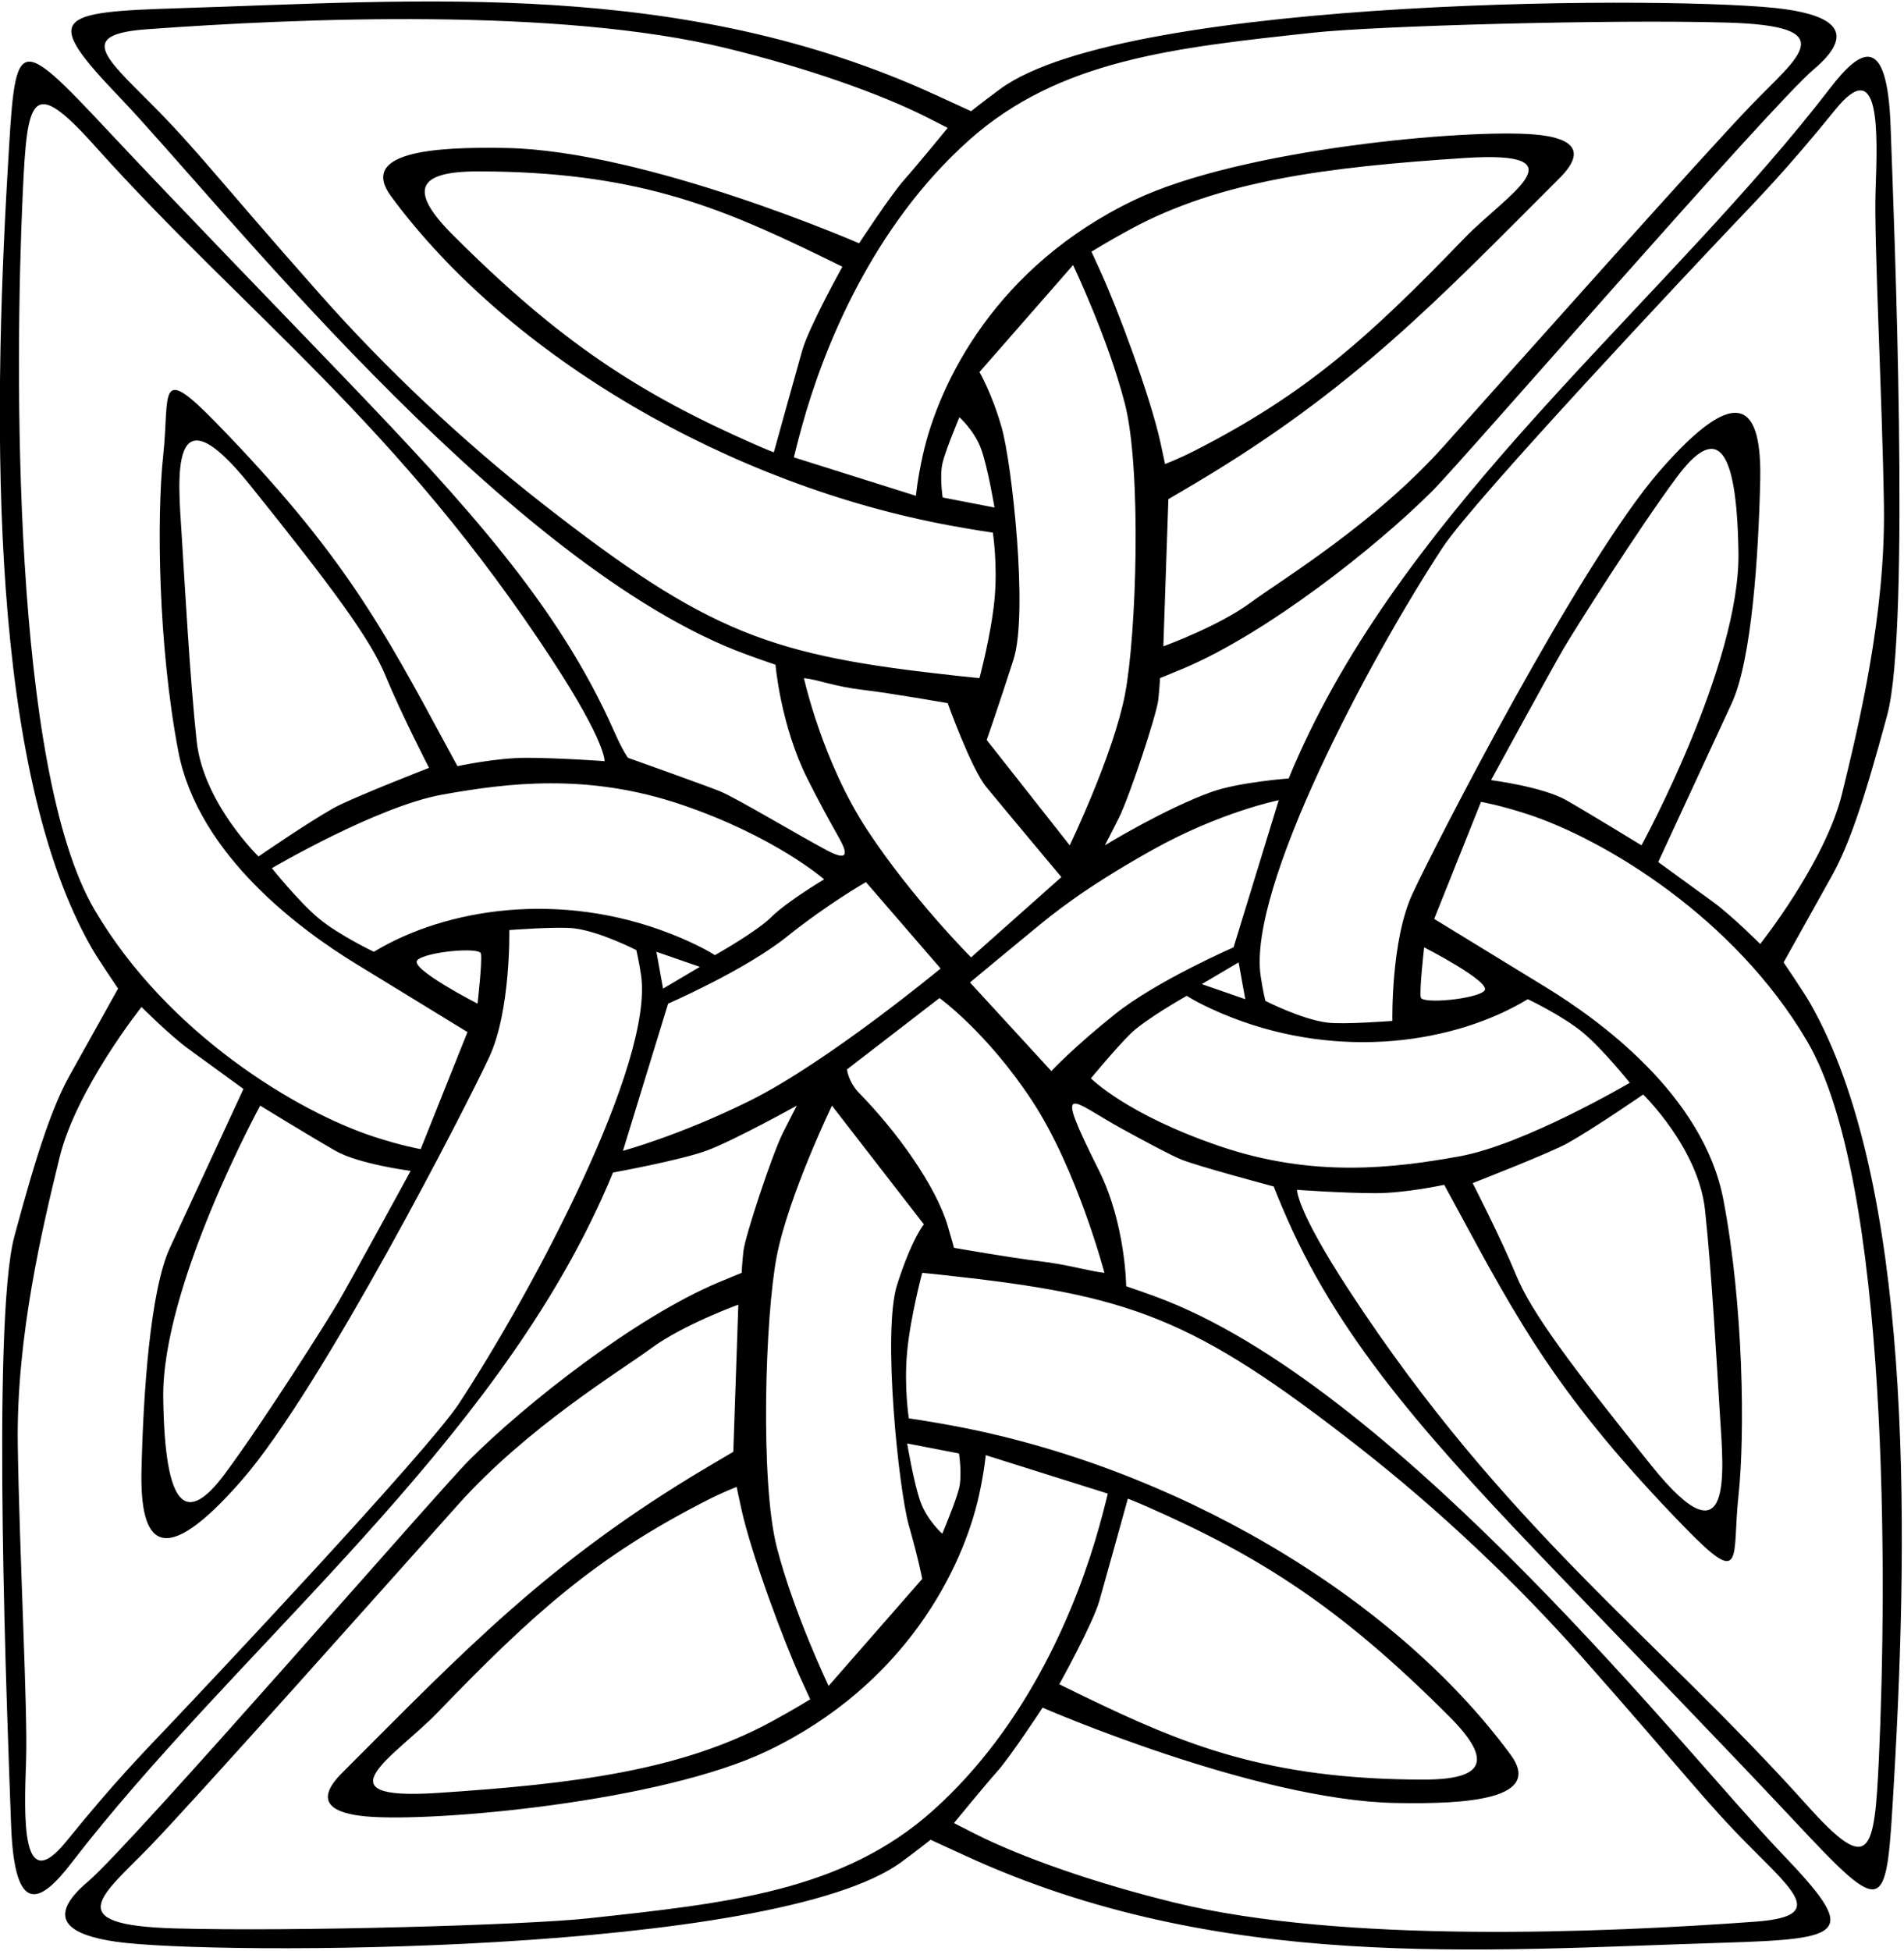 <?xml version="1.0" encoding="UTF-8"?>
<svg xmlns="http://www.w3.org/2000/svg" xmlns:xlink="http://www.w3.org/1999/xlink" width="410pt" height="420pt" viewBox="0 0 410 420" version="1.1">
<g id="surface1">
<path style=" stroke:none;fill-rule:nonzero;fill:rgb(0%,0%,0%);fill-opacity:1;" d="M 389.738 215.875 C 388.449 213.625 384.074 207.18 384.074 207.18 C 384.074 207.18 390.914 194.938 394.516 188.461 C 398.113 181.98 401.355 172.621 406.395 153.898 C 411.434 135.18 407.836 47.34 407.113 27.18 C 406.395 7.02 400.68 10.414 394.152 18.898 C 360.148 63.105 307.738 104.574 281.992 157.578 C 278.969 163.801 277.512 167.578 277.512 167.578 C 277.512 167.578 266.746 168.391 260.953 170.461 C 250.871 174.059 237.914 181.98 237.914 181.98 C 237.914 181.98 239.242 179.469 240.922 176.105 C 243.215 171.523 249.074 153.848 249.418 150.656 C 249.715 147.906 249.793 145.98 249.793 145.98 C 249.793 145.98 251.797 145.18 254.738 143.945 C 272.605 136.461 296.188 117.945 308.473 105.66 C 314.953 99.18 381.191 22.859 390.555 14.938 C 399.914 7.02 394.812 3.461 384.434 1.98 C 363.902 -0.953 242.566 -0.945 215.297 19.219 C 211.594 21.953 209.113 23.938 209.113 23.938 C 209.113 23.938 206.133 22.578 201.641 20.512 C 146.902 -4.645 90.891 0.145 38.477 1.77 C 11.613 2.602 9.211 3.672 25.871 21.059 C 45.887 41.945 106.961 119.5 158.309 139.969 C 161.703 141.32 166.992 143.102 166.992 143.102 C 166.992 143.102 168.074 156.059 173.832 167.578 C 176.223 172.359 178.617 176.719 180.617 180.266 C 182.629 183.828 182.699 185.52 178.031 183.039 C 171.848 179.758 158.332 171.66 155.027 170.34 C 151.426 168.898 135.227 163.141 135.227 163.141 C 135.227 163.141 134.164 161.785 132.238 157.43 C 120.289 130.398 100.496 108.738 73.613 80.75 C 58.703 65.223 38.402 44.316 23.422 28.328 C 2.996 6.531 3.355 7.711 1.668 36.422 C -1.645 92.711 -2.172 165.809 19.766 204.125 C 21.051 206.375 25.426 212.82 25.426 212.82 C 25.426 212.82 18.586 225.062 14.988 231.539 C 11.387 238.02 8.145 247.379 3.105 266.102 C -1.934 284.82 1.668 372.66 2.387 392.82 C 3.105 412.98 8.82 409.586 15.348 401.102 C 49.352 356.895 101.762 315.426 127.508 262.422 C 130.531 256.199 131.988 252.422 131.988 252.422 C 131.988 252.422 146.629 249.781 152.387 247.621 C 158.148 245.461 171.586 238.02 171.586 238.02 C 171.586 238.02 170.258 240.531 168.578 243.895 C 166.285 248.477 160.426 266.152 160.082 269.344 C 159.785 272.094 159.707 274.02 159.707 274.02 C 159.707 274.02 157.703 274.82 154.766 276.055 C 136.895 283.539 113.312 302.055 101.027 314.34 C 94.547 320.82 28.305 397.141 18.945 405.059 C 9.586 412.98 14.688 416.539 25.066 418.02 C 45.598 420.953 166.934 420.945 194.203 400.781 C 197.906 398.047 200.387 396.059 200.387 396.059 C 200.387 396.059 203.367 397.422 207.859 399.488 C 262.598 424.645 318.609 419.855 371.023 418.23 C 397.887 417.398 400.289 416.332 383.629 398.941 C 363.613 378.055 302.539 300.5 251.191 280.031 C 247.797 278.68 242.508 276.898 242.508 276.898 C 242.508 276.898 242.387 263.461 236.629 251.941 C 226.488 231.664 230.738 237.035 241.57 242.984 C 246.559 245.723 252.262 248.773 254.473 249.66 C 258.074 251.102 274.273 255.422 274.273 255.422 C 274.273 255.422 275.336 258.215 277.262 262.57 C 289.211 289.602 309.004 311.262 335.887 339.25 C 350.797 354.777 371.098 375.684 386.078 391.672 C 406.504 413.469 406.145 412.289 407.836 383.578 C 411.145 327.289 411.672 254.191 389.738 215.875 Z M 310.633 117.898 C 317.473 107.461 365.715 56.34 372.191 49.5 C 378.672 42.66 384.434 36.898 395.234 23.578 C 404.996 11.539 404.312 28.539 403.871 41.219 C 403.516 51.66 405.312 85.5 405.676 108.898 C 406.035 132.301 400.273 156.059 396.672 170.82 C 393.074 185.578 379.035 203.219 379.035 203.219 C 379.035 203.219 372.914 197.102 368.953 194.219 C 364.992 191.34 357.074 185.578 357.074 185.578 C 357.074 185.578 368.594 160.738 372.914 151.379 C 377.234 142.02 378.672 119.34 379.035 103.5 C 379.395 87.66 374.715 81.539 357.434 101.34 C 340.152 121.141 308.832 182.34 304.152 192.422 C 299.473 202.5 299.832 219.781 299.832 219.781 C 299.832 219.781 289.363 220.598 285.793 220.141 C 280.176 219.422 272.473 215.461 272.473 215.461 C 272.473 215.461 271.898 213.047 271.465 210.102 C 268.66 191.137 294.742 142.156 310.633 117.898 Z M 353.473 181.98 C 353.473 181.98 342.312 175.141 337.273 172.262 C 332.234 169.379 321.074 167.938 321.074 167.938 C 321.074 167.938 334.035 144.18 336.555 139.859 C 339.074 135.539 352.754 113.938 361.035 102.777 C 369.312 91.621 373.992 94.859 374.355 118.98 C 374.715 143.102 353.473 181.98 353.473 181.98 Z M 306.672 203.941 C 306.672 203.941 321.434 211.5 319.633 213.301 C 317.836 215.102 306.312 216.18 305.953 214.738 C 305.594 213.301 306.672 203.941 306.672 203.941 Z M 242.234 149.578 C 239.715 162.539 230.352 181.98 230.352 181.98 L 212.473 159.301 C 212.473 159.301 214.992 152.102 218.234 142.02 C 221.473 131.938 217.871 99.66 215.715 92.098 C 213.555 84.539 210.914 80.098 210.914 80.098 L 231.074 57.059 C 231.074 57.059 238.633 72.898 242.234 86.938 C 245.832 100.98 244.754 136.621 242.234 149.578 Z M 214.152 109.258 L 202.992 107.098 C 202.992 107.098 202.273 102.422 202.992 99.539 C 203.715 96.66 206.594 89.82 206.594 89.82 C 206.594 89.82 209.832 92.699 211.273 96.66 C 212.715 100.621 214.152 109.258 214.152 109.258 Z M 236.977 58.434 C 235.832 55.938 235.031 54.18 235.031 54.18 C 235.031 54.18 238.516 52.004 243.426 49.344 C 262.719 38.895 285.621 35.965 315.312 34.02 C 341.406 32.309 324.23 42.051 315.312 51.301 C 294.672 72.703 281.238 84.77 257.336 96.984 C 253.703 98.84 250.871 99.898 250.871 99.898 C 250.871 99.898 250.5 98.039 249.871 95.199 C 247.648 85.152 240.59 66.305 236.977 58.434 Z M 208.594 30.242 C 228.039 12.84 252.898 10.266 282.914 7.02 C 296.234 5.578 346.633 4.141 371.836 4.859 C 397.035 5.578 387.312 12.059 377.234 22.5 C 367.152 32.938 326.113 79.02 310.992 95.938 C 295.871 112.859 276.074 124.738 269.234 129.777 C 262.395 134.82 250.512 139.141 250.512 139.141 L 251.594 107.461 C 251.594 107.461 253.812 106.172 257.285 104.105 C 291.43 83.84 309.52 64.652 335.836 38.34 C 342.254 31.922 337.668 29.566 330.438 28.949 C 315.879 27.715 267.258 32.051 244.234 43.078 C 214.555 57.293 202.18 82.285 198.684 98.102 C 197.559 103.176 197.234 106.738 197.234 106.738 L 170.953 98.461 C 170.953 98.461 171.574 95.766 172.754 91.52 C 177.473 74.543 187.953 48.711 208.594 30.242 Z M 166.633 97.379 C 166.633 97.379 165.188 96.836 162.617 95.703 C 137.75 84.785 120.66 73.727 97.512 50.578 C 87.766 40.832 89.953 36.898 102.914 36.898 C 136.57 36.898 154.723 44.496 176.043 54.797 C 179.176 56.309 181.395 57.422 181.395 57.422 C 181.395 57.422 174.191 70.379 172.754 75.422 C 171.312 80.461 166.633 97.379 166.633 97.379 Z M 116.559 108.223 C 99.625 94.965 83.039 79.305 69.074 63.539 C 46.754 38.34 42.434 32.219 32.352 22.141 C 22.273 12.059 16.871 7.379 31.633 6.301 C 64.449 3.898 120.453 1.582 156.52 10.398 C 173.742 14.609 189.512 20.156 199.629 25.266 C 202.34 26.633 204.074 27.539 204.074 27.539 C 204.074 27.539 197.594 35.461 194.715 38.699 C 191.832 41.938 184.992 52.379 184.992 52.379 C 184.992 52.379 139.219 32.449 109.031 31.859 C 93.23 31.551 77.18 32.73 84.223 42.281 C 109.754 76.871 157.258 104.473 204.867 113.18 C 210.328 114.18 213.793 114.66 213.793 114.66 C 213.793 114.66 214.871 121.5 214.152 129.059 C 213.434 136.621 210.914 145.98 210.914 145.98 C 210.914 145.98 209.004 145.805 205.93 145.469 C 166.176 141.129 152.832 136.633 116.559 108.223 Z M 173.113 145.98 C 176.352 146.34 179.594 147.781 185.715 148.5 C 191.832 149.219 204.074 151.379 204.074 151.379 C 204.074 151.379 209.113 165.422 212.352 169.379 C 215.594 173.34 228.555 188.82 228.555 188.82 L 209.113 206.102 C 209.113 206.102 196.512 193.5 186.793 178.738 C 177.074 163.98 173.113 145.98 173.113 145.98 Z M 146.746 173.219 C 166.906 180.059 177.469 189.301 177.469 189.301 C 177.469 189.301 169.426 194.102 166.188 197.34 C 162.945 200.578 153.945 205.621 153.945 205.621 C 153.945 205.621 150.707 203.461 144.227 200.941 C 120.707 191.793 96.219 195.41 80.508 204.898 C 80.508 204.898 72.945 201.301 68.625 197.699 C 64.305 194.102 58.547 186.898 58.547 186.898 C 58.547 186.898 81.227 173.578 95.266 171.059 C 109.309 168.539 126.586 166.379 146.746 173.219 Z M 150.707 208.141 L 142.785 212.82 L 141.348 204.898 Z M 102.828 216.062 C 102.828 216.062 88.066 208.5 89.867 206.699 C 91.668 204.898 103.188 203.82 103.547 205.262 C 103.906 206.699 102.828 216.062 102.828 216.062 Z M 55.668 184.379 C 55.668 184.379 43.785 172.859 42.348 159.539 C 40.906 146.219 39.828 126.422 39.105 114.898 C 38.387 103.379 36.227 82.5 53.867 104.461 C 71.508 126.422 79.785 137.578 83.027 145.5 C 86.266 153.422 92.387 165.301 92.387 165.301 C 92.387 165.301 75.645 171.816 71.867 173.941 C 66.105 177.18 55.668 184.379 55.668 184.379 Z M 20.387 195.898 C 2.551 165.578 3.176 78.766 4.906 41.461 C 5.863 20.793 6.801 16.227 20.387 31.379 C 53.051 67.805 85.66 91.172 119.027 142.262 C 130.547 159.898 130.188 163.859 130.188 163.859 C 130.188 163.859 120.34 163.141 113.266 163.141 C 106.785 163.141 98.508 164.941 98.508 164.941 C 98.508 164.941 97.598 163.273 96.125 160.547 C 82.434 135.18 73.797 119.023 46.668 91.141 C 33.707 77.82 36.586 84.66 35.148 97.98 C 33.707 111.301 34.066 139.02 38.387 161.699 C 42.707 184.379 65.387 200.578 76.547 207.422 C 87.707 214.262 100.668 222.18 100.668 222.18 L 90.586 247.379 C 90.586 247.379 86.484 246.664 80.551 244.723 C 64.016 239.316 36.055 222.535 20.387 195.898 Z M 88.426 252.062 C 88.426 252.062 75.469 275.82 72.945 280.141 C 70.426 284.461 56.746 306.062 48.469 317.219 C 40.188 328.379 35.508 325.141 35.148 301.02 C 34.785 276.898 56.027 238.02 56.027 238.02 C 56.027 238.02 67.188 244.859 72.227 247.738 C 77.266 250.621 88.426 252.062 88.426 252.062 Z M 98.867 302.102 C 92.027 312.539 43.785 363.66 37.305 370.5 C 30.828 377.34 25.066 383.102 14.266 396.422 C 4.504 408.461 5.188 391.461 5.625 378.781 C 5.988 368.34 4.188 334.5 3.828 311.102 C 3.469 287.699 9.227 263.941 12.828 249.18 C 16.426 234.422 30.469 216.781 30.469 216.781 C 30.469 216.781 36.586 222.898 40.547 225.781 C 44.508 228.66 52.426 234.422 52.426 234.422 C 52.426 234.422 40.906 259.262 36.586 268.621 C 32.266 277.98 30.828 300.66 30.469 316.5 C 30.105 332.34 34.785 338.461 52.066 318.66 C 69.348 298.859 100.668 237.66 105.348 227.578 C 110.027 217.5 109.668 200.219 109.668 200.219 C 109.668 200.219 120.137 199.402 123.707 199.859 C 129.324 200.578 137.027 204.539 137.027 204.539 C 137.027 204.539 137.602 206.953 138.035 209.898 C 140.84 228.863 114.758 277.844 98.867 302.102 Z M 161.508 236.941 C 146.348 244.465 134.148 247.738 134.148 247.738 L 143.867 216.062 C 143.867 216.062 160.426 208.859 169.426 201.66 C 178.426 194.461 186.469 189.898 186.469 189.898 L 202.547 208.5 C 202.547 208.5 178.188 228.66 161.508 236.941 Z M 167.266 270.422 C 169.785 257.461 179.148 238.02 179.148 238.02 L 198.945 263.578 C 198.945 263.578 196.426 266.461 193.188 276.539 C 189.945 286.621 193.547 320.82 195.707 328.379 C 197.867 335.941 198.586 339.902 198.586 339.902 L 178.426 362.941 C 178.426 362.941 170.867 347.102 167.266 333.059 C 163.668 319.02 164.746 283.379 167.266 270.422 Z M 195.348 310.742 L 206.508 312.898 C 206.508 312.898 207.227 317.578 206.508 320.461 C 205.785 323.34 202.906 330.18 202.906 330.18 C 202.906 330.18 199.668 327.301 198.227 323.34 C 196.785 319.379 195.348 310.742 195.348 310.742 Z M 172.523 361.566 C 173.668 364.062 174.469 365.82 174.469 365.82 C 174.469 365.82 170.984 367.996 166.074 370.656 C 146.781 381.105 123.879 384.035 94.188 385.98 C 68.094 387.691 85.27 377.949 94.188 368.699 C 114.828 347.297 128.262 335.23 152.164 323.016 C 155.797 321.16 158.629 320.102 158.629 320.102 C 158.629 320.102 159 321.961 159.629 324.797 C 161.852 334.848 168.91 353.695 172.523 361.566 Z M 200.906 389.758 C 181.465 407.16 156.602 409.734 126.586 412.98 C 113.266 414.422 62.867 415.859 37.668 415.141 C 12.469 414.422 22.188 407.941 32.266 397.5 C 42.348 387.059 83.387 340.98 98.508 324.059 C 113.629 307.141 133.426 295.262 140.266 290.219 C 147.105 285.18 158.988 280.859 158.988 280.859 L 157.906 312.539 C 157.906 312.539 155.691 313.828 152.215 315.895 C 118.07 336.16 99.98 355.348 73.668 381.66 C 67.246 388.078 71.832 390.434 79.062 391.051 C 93.625 392.285 142.242 387.949 165.266 376.922 C 194.945 362.707 207.32 337.715 210.82 321.898 C 211.941 316.824 212.266 313.262 212.266 313.262 L 238.547 321.539 C 238.547 321.539 237.926 324.234 236.746 328.48 C 232.027 345.457 221.547 371.289 200.906 389.758 Z M 242.867 322.621 C 242.867 322.621 244.312 323.164 246.883 324.293 C 271.75 335.215 288.84 346.273 311.988 369.422 C 321.734 379.168 319.547 383.102 306.586 383.102 C 272.93 383.102 254.777 375.504 233.457 365.203 C 230.324 363.691 228.105 362.582 228.105 362.582 C 228.105 362.582 235.309 349.621 236.746 344.582 C 238.188 339.539 242.867 322.621 242.867 322.621 Z M 292.941 311.777 C 309.871 325.035 326.461 340.695 340.426 356.461 C 362.746 381.66 367.066 387.781 377.148 397.859 C 387.227 407.941 392.629 412.621 377.867 413.699 C 345.055 416.102 289.047 418.418 252.98 409.598 C 235.758 405.391 219.988 399.844 209.871 394.734 C 207.16 393.367 205.426 392.461 205.426 392.461 C 205.426 392.461 211.906 384.539 214.785 381.301 C 217.668 378.059 224.508 367.621 224.508 367.621 C 224.508 367.621 270.281 387.547 300.469 388.141 C 316.27 388.449 332.32 387.27 325.273 377.719 C 299.746 343.125 252.242 315.527 204.633 306.82 C 199.172 305.82 195.707 305.34 195.707 305.34 C 195.707 305.34 194.629 298.5 195.348 290.941 C 196.066 283.379 198.586 274.02 198.586 274.02 C 198.586 274.02 200.496 274.195 203.57 274.531 C 243.324 278.871 256.668 283.367 292.941 311.777 Z M 237.828 274.02 C 234.586 273.66 229.906 272.219 223.785 271.5 C 217.668 270.781 205.426 268.621 205.426 268.621 C 205.426 268.621 204.895 266.598 204.059 263.824 C 201.449 255.156 193.109 243.582 185.039 235.34 C 182.668 232.914 182.387 230.219 182.387 230.219 L 202.309 214.859 C 202.309 214.859 212.508 222.18 222.227 236.941 C 231.945 251.699 237.828 274.02 237.828 274.02 Z M 226.395 230.578 L 208.871 211.5 C 208.871 211.5 218.832 203.219 222.793 199.98 C 226.754 196.738 233.234 191.34 247.992 183.059 C 262.754 174.781 275.352 172.262 275.352 172.262 L 265.633 203.941 C 265.633 203.941 249.074 211.141 240.074 218.34 C 231.074 225.539 226.395 230.578 226.395 230.578 Z M 268.152 215.102 L 258.793 211.859 L 266.715 207.18 Z M 262.754 246.781 C 242.594 239.941 234.914 232.141 234.914 232.141 C 234.914 232.141 240.074 225.898 243.312 222.66 C 246.555 219.422 255.555 214.379 255.555 214.379 C 255.555 214.379 258.793 216.539 265.273 219.059 C 288.793 228.207 313.281 224.59 328.992 215.102 C 328.992 215.102 336.555 218.699 340.871 222.301 C 345.191 225.898 350.953 233.102 350.953 233.102 C 350.953 233.102 328.273 246.422 314.234 248.941 C 300.191 251.461 282.914 253.621 262.754 246.781 Z M 353.836 235.621 C 353.836 235.621 365.715 247.141 367.152 260.461 C 368.594 273.781 369.672 293.578 370.395 305.102 C 371.113 316.621 373.273 337.5 355.633 315.539 C 337.992 293.578 329.715 282.422 326.473 274.5 C 323.234 266.578 317.113 254.699 317.113 254.699 C 317.113 254.699 333.855 248.184 337.633 246.059 C 343.395 242.82 353.836 235.621 353.836 235.621 Z M 404.594 378.539 C 403.637 399.207 402.699 403.773 389.113 388.621 C 356.449 352.195 323.84 328.832 290.473 277.738 C 278.953 260.102 279.312 256.141 279.312 256.141 C 279.312 256.141 289.16 256.859 296.234 256.859 C 302.715 256.859 310.992 255.059 310.992 255.059 C 310.992 255.059 311.902 256.727 313.375 259.453 C 327.066 284.82 335.703 300.973 362.836 328.859 C 375.793 342.18 372.914 335.34 374.355 322.02 C 375.793 308.699 375.434 280.98 371.113 258.301 C 366.793 235.621 344.113 219.422 332.953 212.578 C 321.793 205.738 308.832 197.82 308.832 197.82 L 318.914 172.621 C 318.914 172.621 323.016 173.336 328.949 175.277 C 345.484 180.684 373.445 197.465 389.113 224.102 C 406.949 254.422 406.32 341.234 404.594 378.539 "/>
</g>
</svg>

